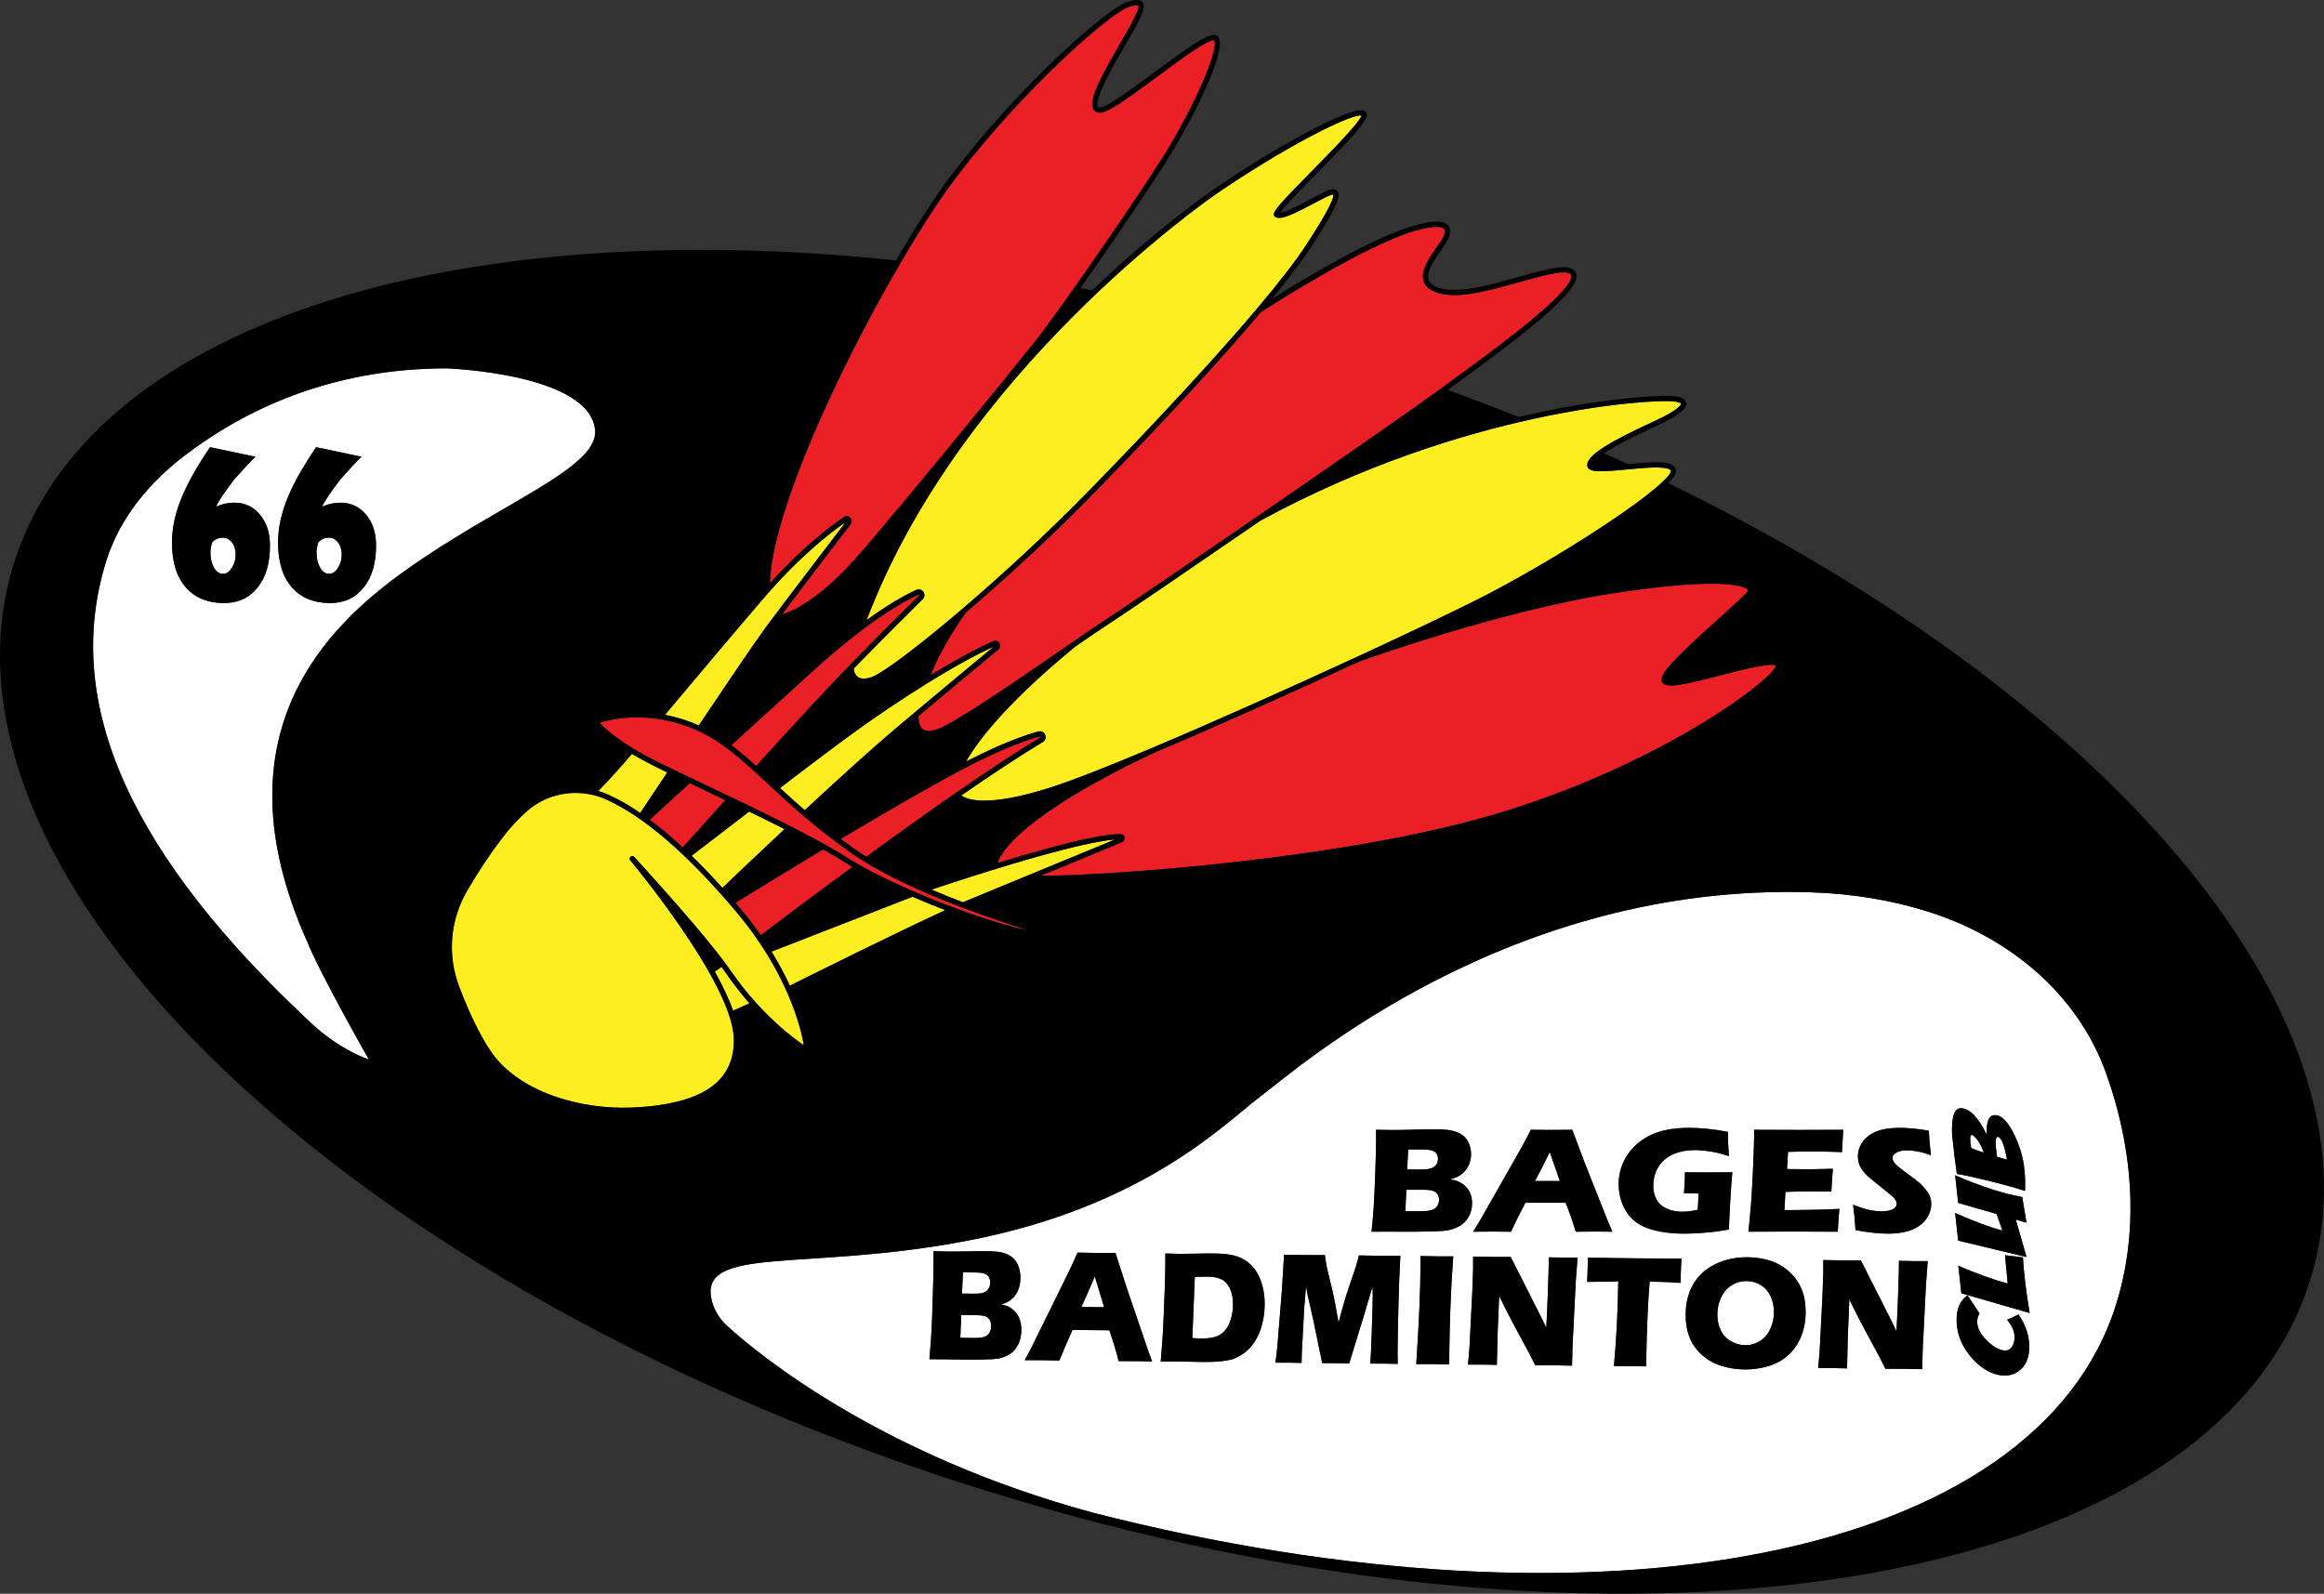 <?xml version="1.0" encoding="utf-8"?>
<!-- Generator: Adobe Illustrator 28.0.0, SVG Export Plug-In . SVG Version: 6.00 Build 0)  -->
<svg version="1.1" id="Layer_1" xmlns="http://www.w3.org/2000/svg" xmlns:xlink="http://www.w3.org/1999/xlink" x="0px" y="0px"
	 viewBox="0 0 4725.837 3241.416" style="enable-background:new 0 0 4725.837 3241.416;" xml:space="preserve">
<rect x="0" y="0" width="4725.837" height="3241.416" fill="#333333" stroke="none"/>
<style type="text/css">
	.st0{fill:#FFFFFF;}
	.st1{fill:#EB2027;}
	.st2{fill:#FCEE21;}
</style>
<g>
	<g>
		<path class="st0" d="M1992.202,2630.708c2.928-0.346,5.786-0.988,8.565-1.928     c2.781-0.94,5.19-2.525,7.226-4.763c2.037-2.232,3.477-4.74,4.321-7.525     c0.844-2.782,1.267-5.57,1.267-8.364c0-3.971-0.869-7.524-2.605-10.656     c-1.737-3.131-4.538-5.467-8.407-7.01c-3.867-1.543-9.77-2.353-17.706-2.433     l-26.782-0.266l-1.858,43.146l21.155,0.213     C1984.328,2631.189,1989.272,2631.053,1992.202,2630.708z"/>
		<path class="st0" d="M3151.355,2342.998c-7.149,14.86-13.215,27.038-18.193,36.538     l-11.698,22.438h50.508C3159.417,2366.296,3152.545,2346.637,3151.355,2342.998z"/>
		<path class="st0" d="M3581.015,2613.816c-8.63-5.455-18.353-8.237-29.164-8.344     c-11.409-0.115-21.724,2.818-30.95,8.79     c-9.225,5.978-16.317,14.333-21.277,25.078     c-4.961,10.741-7.44,22.29-7.44,34.636c0,11.383,2.256,21.82,6.771,31.316     c4.513,9.494,11.383,16.944,20.607,22.352c9.226,5.411,18.995,8.166,29.313,8.27     c11.012,0.109,21.103-2.771,30.28-8.639c9.174-5.869,16.168-14.174,20.979-24.918     c4.812-10.744,7.217-22.021,7.217-33.835c0-11.489-2.232-22.113-6.695-31.875     C3596.192,2626.885,3589.646,2619.274,3581.015,2613.816z"/>
		<path class="st0" d="M2008.966,2680.245c-2.183-1.848-4.862-3.193-8.036-4.027     c-3.174-0.837-8.134-1.292-14.881-1.36l-31.401-0.313l-1.836,46.374     l28.596,0.287c7.547,0.074,13.107-0.355,16.681-1.286     c4.365-1.135,7.693-2.661,9.976-4.571c2.284-1.91,4.096-4.521,5.439-7.838     c1.339-3.312,2.01-7.013,2.01-11.093c0-3.545-0.545-6.664-1.636-9.361     C2012.786,2684.367,2011.149,2682.093,2008.966,2680.245z"/>
		<path class="st0" d="M2919.137,2424.603c-2.386-1.721-5.313-2.962-8.781-3.722     c-3.471-0.76-8.89-1.138-16.264-1.138h-34.316l-2.006,43.74h31.251     c8.247,0,14.322-0.458,18.229-1.369c4.772-1.112,8.408-2.581,10.902-4.402     c2.495-1.824,4.478-4.302,5.943-7.442c1.463-3.137,2.198-6.632,2.198-10.481     c0-3.341-0.597-6.274-1.789-8.808     C2923.311,2428.452,2921.522,2426.324,2919.137,2424.603z"/>
		<path class="st0" d="M2209.683,2634.454l-10.703,23.688l46.216,0.464     c-11.486-37.954-17.777-58.866-18.865-62.739     C2219.791,2611.563,2214.24,2624.422,2209.683,2634.454z"/>
		<path class="st0" d="M2900.815,2378.054c3.202-0.355,6.324-0.988,9.362-1.898     c3.039-0.911,5.672-2.43,7.897-4.556c2.226-2.126,3.799-4.503,4.72-7.137     c0.923-2.631,1.385-5.266,1.385-7.897c0-3.746-0.951-7.087-2.846-10.026     c-1.898-2.933-4.96-5.109-9.188-6.528c-4.228-1.419-10.678-2.129-19.349-2.129     h-29.271l-2.03,40.704h23.119C2892.212,2378.586,2897.613,2378.409,2900.815,2378.054z"/>
		<path class="st0" d="M4081.318,2358.387c-5.638-30.808-12.081-46.212-19.327-46.212     c-2.549,0-3.826,3.908-3.826,11.72c0,6.699,0.94,16.3,2.818,28.797     C4066.219,2354.484,4072.995,2356.376,4081.318,2358.387z"/>
		<path class="st0" d="M4021.521,2339.97l12.684,4.352     c-5.768-15.847-12.548-27.121-20.333-33.821     c-1.611-1.558-3.022-2.342-4.228-2.342c-2.146,0-3.223,2.791-3.223,8.37     c0,4.468,0.674,10.605,2.013,18.417     C4012.864,2336.736,4017.228,2338.412,4021.521,2339.97z"/>
		<path class="st0" d="M3920.981,1854.188c-70.209-22.192-149.047-36.422-237.421-39.328     c-617.925-20.406-1047.869,360.643-1119.955,414.715     c-72.116,54.073-234.303,223.979-594.764,293.492     c-330.398,63.73-549.108,8.477-521.527,121.768     c4.935,20.255,16.318,38.329,31.789,52.316     c66.061,59.794,313.443,262.731,742.872,379.323     c1031.883,263.973,1920.017,92.977,2081.205-423.798     c44.808-143.718,37.935-307.115-20.618-470.301     C4225.129,2022.218,4087.254,1906.717,3920.981,1854.188z M3561.378,2439.486     c1.249-17.618,2.5-41.029,3.75-70.24     c1.249-29.211,1.875-48.574,1.875-58.091l-0.163-13.364     c25.578,0.204,56.521,0.302,92.834,0.302c33.492,0,63.026-0.098,88.606-0.302     l-0.325,4.994c-0.109,1.212-0.381,5.6-0.813,13.169l-0.976,16.498     c-0.219,3.533-0.325,7.116-0.325,10.747c-20.922-0.807-38.485-1.215-52.685-1.215     c-15.611,0-26.154,0.027-31.627,0.077c-5.476,0.053-14.013,0.281-25.612,0.683     l-1.974,34.932c12.795,0.302,27.703,0.455,44.728,0.455     c6.071,0,22.229-0.355,48.469-1.064c-1.083,12.962-2.113,28.401-3.087,46.321     c-18.745-0.201-33.154-0.304-43.229-0.304c-14.951,0-31.69,0.355-50.218,1.064     l-1.934,36.904h18.687c5.524,0,16.955-0.154,34.288-0.455l33.64-0.76     c4.982-0.101,13.324-0.506,25.023-1.215     c-1.301,14.984-2.386,30.477-3.252,46.472     c-26.451-0.201-55.45-0.305-86.995-0.305l-71.548,0.154l-23.09,0.151     C3558.143,2478.972,3560.127,2457.102,3561.378,2439.486z M3009.07,2483.223     l84.112-147.922l8.948-16.554c2.602-4.858,6.235-11.844,10.899-20.957     c19.076,0.204,33.005,0.302,41.786,0.302c15.283,0,29.427-0.098,42.436-0.302     l23.725,63.331l48.265,121.797l9.426,22.175     c-18.776-0.201-30.169-0.305-34.183-0.305c-9.117,0-22.519,0.104-40.208,0.305     c-4.761-16.705-11.634-36.346-20.616-58.925h-81.855     c-9.424,17.82-19.172,37.46-29.244,58.925     c-20.186-0.201-32.558-0.305-37.113-0.305c-8.25,0-21.543,0.104-39.883,0.305     L3009.07,2483.223z M2073.248,2727.436c-2.482,7.173-5.953,13.311-10.418,18.422     c-3.771,4.364-8.679,8.074-14.73,11.126c-6.052,3.057-12.252,5.142-18.6,6.256     c-5.158,0.81-14.558,1.36-28.196,1.653c-13.64,0.296-28.1,0.364-43.373,0.21     l-39.134-0.55l-28.867-0.13c2.079-23.603,3.467-42.167,4.163-55.691     c0.99-18.455,1.954-43.79,2.896-75.996     c0.94-32.206,1.412-54.913,1.412-68.12c0-4.725-0.052-11.383-0.149-19.978     c13.194,0.455,23.66,0.721,31.399,0.798c10.811,0.109,23.409-0.006,37.796-0.346     c14.384-0.34,26.735-0.458,37.052-0.355c12.401,0.124,21.23,0.588,26.487,1.392     c6.944,1.038,13.021,2.815,18.229,5.337c5.208,2.525,9.548,5.626,13.021,9.311     c3.869,4.337,6.893,9.52,9.077,15.558c2.479,6.895,3.719,14.262,3.719,22.101     c0,6.12-0.72,11.968-2.157,17.539c-1.44,5.567-3.474,10.514-6.101,14.836     c-2.63,4.323-5.581,7.918-8.852,10.783c-3.274,2.868-6.473,5.091-9.598,6.67     c-3.124,1.579-7.316,3.149-12.573,4.707c5.257,1.02,9.472,2.164,12.648,3.43     c3.174,1.268,6.57,3.285,10.193,6.061c3.619,2.776,6.867,6.327,9.745,10.65     c2.875,4.323,5.033,9.151,6.472,14.479c1.437,5.331,2.158,10.951,2.158,16.855     C2076.967,2712.602,2075.726,2720.272,2073.248,2727.436z M2311.55,2768.317     c-8.342-0.083-20.606-0.095-36.792-0.044c-4.358-17.763-10.645-38.657-18.865-62.686     l-74.903-0.748c-8.621,18.813-17.543,39.553-26.76,62.228     c-18.47-0.396-29.791-0.621-33.959-0.662     c-7.548-0.074-19.713-0.086-36.493-0.041l12.356-23.07l76.968-156.117     l8.187-17.474c2.382-5.133,5.706-12.509,9.976-22.133     c17.454,0.393,30.2,0.627,38.235,0.707c13.985,0.139,26.927,0.166,38.83,0.065     l21.71,67.384l44.164,129.626l8.626,23.603     C2325.647,2768.568,2315.224,2768.355,2311.55,2768.317z M2568.14,2686.238     c-2.382,11.2-5.706,21.288-9.968,30.261     c-4.266,8.979-9.251,16.69-14.954,23.129     c-5.706,6.442-12.227,11.933-19.567,16.474     c-5.456,3.382-10.963,6.014-16.517,7.888c-5.555,1.877-13.144,3.359-22.764,4.444     c-10.715,1.183-22.866,1.703-36.456,1.567l-60.112-1.082     c-5.653-0.056-14.83,0.012-27.527,0.207c2.195-24.463,3.693-44.042,4.492-58.748     c1.198-21.894,2.395-50.233,3.592-85.011c0.897-26.621,1.348-45.677,1.348-57.169     v-18.845c11.602,0.438,21.616,0.701,30.047,0.786     c8.134,0.08,18.792-0.056,31.981-0.405c13.189-0.355,25.586-0.473,37.191-0.355     c13.285,0.133,24.939,1.112,34.953,2.927c10.017,1.821,19.366,5.455,28.042,10.913     c8.676,5.455,15.939,12.562,21.792,21.317c5.85,8.754,10.312,18.975,13.386,30.657     c3.073,11.684,4.614,23.697,4.614,36.047     C2571.712,2663.375,2570.52,2675.042,2568.14,2686.238z M2843.892,2647.359     c-1.291,50.889-1.935,85.886-1.935,105.001c0,3.974,0.099,11.173,0.299,21.586     c-13.095-0.343-22.271-0.544-27.527-0.597c-7.64-0.077-17.012-0.059-28.122,0.042     c0.807-9.656,1.814-32.653,3.022-68.992c1.209-36.334,1.814-59.552,1.814-69.646     c0-4.402-0.099-10.523-0.297-18.366l-19.524,65.365l-28.017,91.211     c-12.895-0.343-21.775-0.541-26.635-0.588     c-6.151-0.062-15.574-0.047-28.271,0.038l-18.343-88.775l-10.737-47.3     c-0.401-1.83-0.847-4.089-1.344-6.78c-0.498-2.69-1.294-7.424-2.386-14.2     l-3.75,44.58l-4.948,91.445l-0.451,20.611     c-13.69-0.349-22.421-0.547-26.188-0.585c-5.159-0.05-14.087-0.03-26.784,0.056     l3.687-32.502l9.149-112.821l4.574-74.37c18.315,0.402,32.702,0.647,43.156,0.754     c8.661,0.086,21.902,0.115,39.722,0.074c1.286,9.248,2.374,16.267,3.264,21.054     c0.89,4.787,3.093,14.153,6.605,28.091c3.511,13.943,6.33,26,8.457,36.168     c2.126,10.168,5.317,27.57,9.572,52.202c4.371-16.814,8.346-31.269,11.925-43.37     c3.576-12.095,8.048-25.853,13.414-41.262     c5.366-15.41,8.769-25.495,10.21-30.258c1.443-4.763,3.405-12.075,5.89-21.929     c14.879,0.366,29.461,0.615,43.746,0.76c9.72,0.094,23.211,0.127,40.471,0.08     C2845.727,2590.303,2844.488,2621.379,2843.892,2647.359z M2950.894,2623.786     c-1.396,30.051-2.392,58.15-2.991,84.293c-0.597,26.142-0.894,48.45-0.894,66.917     l-30.489-0.627c-5.949-0.062-18.143-0.074-36.585-0.044     c5.718-86.17,8.576-152.504,8.576-199.003l-0.148-20.782     c17.372,0.393,28.987,0.612,34.845,0.671c2.678,0.027,13.353,0.03,32.017-0.003     C2953.431,2579.351,2951.987,2602.212,2950.894,2623.786z M2961.905,2496.587     c-6.612,2.939-13.389,4.964-20.325,6.076c-5.638,0.813-15.911,1.419-30.815,1.824     c-14.906,0.405-30.707,0.606-47.4,0.606l-42.766-0.151l-31.545,0.151     c2.271-22.272,3.787-39.79,4.547-52.548c1.082-17.411,2.138-41.307,3.167-71.683     c1.026-30.373,1.542-51.788,1.542-64.241c0-4.453-0.056-10.729-0.163-18.831     c14.419,0.302,25.857,0.455,34.313,0.455c11.814,0,25.583-0.228,41.305-0.683     c15.72-0.455,29.216-0.683,40.492-0.683c13.552,0,23.199,0.355,28.947,1.062     c7.587,0.911,14.229,2.531,19.92,4.861c5.691,2.33,10.434,5.216,14.23,8.657     c4.228,4.051,7.533,8.908,9.919,14.579c2.708,6.481,4.065,13.417,4.065,20.806     c0,5.771-0.788,11.291-2.358,16.554c-1.573,5.266-3.796,9.949-6.667,14.047     c-2.874,4.101-6.098,7.519-9.676,10.253c-3.577,2.732-7.073,4.858-10.489,6.377     c-3.415,1.52-7.995,3.036-13.739,4.556c5.745,0.911,10.351,1.951,13.821,3.113     c3.468,1.165,7.18,3.036,11.139,5.621c3.956,2.581,7.505,5.898,10.651,9.946     c3.143,4.051,5.501,8.58,7.074,13.591c1.57,5.014,2.358,10.304,2.358,15.871     c0,7.696-1.357,14.937-4.065,21.719c-2.711,6.782-6.505,12.604-11.383,17.465     C2973.882,2490.109,2968.516,2493.654,2961.905,2496.587z M3204.344,2605.701     l-6.697,133.301l-0.891,38.489c-12.907-0.34-24.969-0.571-36.184-0.683     c-9.331-0.092-22.235-0.112-38.711-0.065     c-5.152-10.576-8.967-18.242-11.443-23l-24.966-46.17     c-8.222-15.12-15.803-29.59-22.735-43.415     c-4.556-8.743-9.263-18.352-14.118-28.821l-3.201,76.348l-1.526,64.277     c-12.286-0.334-21.65-0.538-28.089-0.603     c-5.45-0.053-15.654-0.047-30.615,0.018l2.977-33.797l5.802-114.627     l1.636-46.212v-25.128c15.401,0.373,29.012,0.612,40.835,0.73     c8.444,0.086,20.316,0.101,35.618,0.036l63.517,125.676l8.756,18.458     c1.118-18.035,2.262-43.32,3.434-75.858c1.169-32.537,1.755-55.037,1.755-67.502     c12.187,0.34,21.95,0.541,29.282,0.615c3.369,0.033,13.08,0.027,29.135-0.032     L3204.344,2605.701z M3418.438,2575.62c-0.395,8.459-0.667,15.448-0.816,20.98     c-0.149,5.529-0.223,9.704-0.223,12.521     c-21.211-1.393-38.703-2.158-52.479-2.297l-10.404-0.104     c-1.498,18.955-2.646,36.469-3.445,52.536     c-1.1,23.035-1.948,45.402-2.547,67.1     c-0.6,21.698-0.899,39.249-0.899,52.645     c-16.258-0.375-26.766-0.591-31.523-0.639     c-4.263-0.041-15.663-0.047-34.199-0.021     c4.926-52.137,7.884-109.557,8.87-172.258l-63.329,1.135l0.744-17.87     c0.396-9.553,0.693-20.019,0.893-31.402c28.162,0.5,60.986,0.934,98.472,1.31     l36.74,0.207l35.701,0.358l19.336,0.027L3418.438,2575.62z M3381.115,2505.699     c-14.203-2.223-26.915-5.819-38.134-10.783     c-11.22-4.958-20.573-11.693-28.054-20.197     c-7.48-8.506-13.251-18.579-17.317-30.222s-6.098-23.691-6.098-36.144     c0-20.554,5.473-39.639,16.422-57.258c10.948-17.615,26.694-31.562,47.239-41.839     c20.541-10.274,47.075-15.416,79.596-15.416c23.741,0,50.027,2.685,78.866,8.051     c0,14.783,0.704,31.234,2.114,49.357c-7.805-2.43-14.122-4.278-18.944-5.543     c-4.825-1.265-10.463-2.43-16.912-3.495c-6.451-1.061-12.576-1.845-18.374-2.353     c-5.801-0.506-10.976-0.76-15.53-0.76c-11.927,0-23.2,1.597-33.822,4.784     c-10.626,3.19-19.757,8.104-27.4,14.733     c-7.643,6.632-13.363,14.555-17.156,23.768     c-3.795,9.213-5.691,18.934-5.691,29.158c0,10.431,2.167,19.721,6.504,27.869     c4.334,8.151,11.22,14.352,20.652,18.603c9.432,4.255,19.945,6.38,31.546,6.38     c9.647,0,20.217-1.316,31.709-3.95l1.854-32.954     c-7.063-0.304-11.245-0.455-12.548-0.455l-17.275,0.151l1.138-18.68     c0.106-2.025,0.269-4.938,0.488-8.734c0.216-3.796,0.325-8.982,0.325-15.567     c14.851,0.204,28.998,0.305,42.44,0.305c22.982,0,40.979-0.101,53.986-0.305     c-1.407,13.872-2.84,33.513-4.299,58.925     c-1.461,25.415-2.352,44.6-2.677,57.559     c-12.471,2.129-22.795,3.672-30.979,4.633     c-8.187,0.961-18.025,1.821-29.516,2.581     c-11.492,0.76-21.737,1.141-30.734,1.141     C3409.79,2509.043,3395.317,2507.926,3381.115,2505.699z M3662.777,2717.481     c-6.003,15.031-14.654,27.748-25.963,38.158     c-11.307,10.413-24.8,17.979-40.473,22.71     c-15.674,4.728-31.99,7.007-48.954,6.839     c-16.764-0.169-32.834-2.72-48.209-7.652     c-15.377-4.931-28.742-12.796-40.1-23.594     c-11.358-10.798-19.417-22.772-24.179-35.92     c-4.762-13.148-7.142-27.721-7.142-43.722c0-23.517,5.033-44.109,15.102-61.784     c10.067-17.669,24.998-31.402,44.786-41.191     c19.79-9.786,42.084-14.555,66.884-14.307     c15.87,0.157,31.146,2.62,45.827,7.383     c14.681,4.766,27.527,12.276,38.539,22.532     c11.01,10.259,19.243,22.018,24.699,35.284     c5.455,13.26,8.184,28.484,8.184,45.662     C3671.78,2685.919,3668.779,2702.455,3662.777,2717.481z M3916.434,2612.823     l-6.697,133.301l-0.891,38.489c-12.907-0.34-24.969-0.571-36.184-0.683     c-9.333-0.095-22.235-0.112-38.712-0.065     c-5.15-10.579-8.966-18.245-11.442-23l-24.966-46.17     c-8.222-15.12-15.803-29.593-22.736-43.415     c-4.555-8.746-9.261-18.355-14.116-28.821l-3.2,76.345l-1.526,64.279     c-12.286-0.337-21.65-0.538-28.089-0.603     c-5.45-0.053-15.654-0.047-30.615,0.015l2.977-33.794l5.802-114.627     l1.636-46.212v-25.128c15.401,0.373,29.012,0.612,40.835,0.73     c8.444,0.083,20.316,0.101,35.618,0.032l63.517,125.679l8.756,18.458     c1.118-18.035,2.262-43.323,3.434-75.86c1.169-32.537,1.755-55.037,1.755-67.502     c12.187,0.343,21.95,0.544,29.282,0.615c3.367,0.035,13.08,0.03,29.134-0.03     L3916.434,2612.823z M3920.158,2474.339c-4.663,8.255-11.277,15.037-19.839,20.35     c-8.564,5.316-17.967,9.038-28.212,11.164s-21.058,3.19-32.441,3.19     c-17.561,0-39.732-2.38-66.506-7.14c-1.41-21.566-3.036-38.826-4.878-51.788     c12.162,5.064,22.996,8.583,32.499,10.555c9.502,1.975,17.839,2.963,25.008,2.963     c9.446,0,16.967-1.292,22.562-3.873c5.593-2.581,8.389-6.401,8.389-11.466     c0-1.721-0.272-3.365-0.816-4.935c-0.543-1.57-1.574-3.344-3.094-5.316     c-1.521-1.975-3.694-4.125-6.516-6.454l-30.638-24.906     c-7.17-5.671-12.165-9.771-14.99-12.302     c-5.756-5.165-10.239-9.973-13.444-14.428c-3.207-4.453-5.541-8.985-7.007-13.592     c-1.465-4.606-2.197-9.494-2.197-14.656c0-6.176,1.163-12.225,3.496-18.147     c2.33-5.925,5.826-11.469,10.487-16.631c4.66-5.165,10.839-9.618,18.538-13.364     c7.696-3.746,15.936-6.303,24.717-7.669c8.78-1.369,17.83-2.052,27.155-2.052     c18.319,0,38.266,1.975,59.84,5.922c0.325,6.986,0.704,13.393,1.138,19.212     c0.432,5.824,1.463,16.025,3.09,30.604c-9.976-3.746-19.082-6.354-27.319-7.823     c-8.239-1.466-15.34-2.2-21.301-2.2c-8.456,0-15.476,1.467-21.058,4.403     c-5.585,2.939-8.375,6.584-8.375,10.936c0,2.025,0.432,4,1.301,5.922     c0.866,1.925,2.492,4.175,4.878,6.759c2.383,2.581,5.529,5.417,9.432,8.503     c3.903,3.09,10.026,7.669,18.375,13.745l11.707,8.657     c3.468,2.635,7.208,5.822,11.22,9.568c4.009,3.746,7.48,7.442,10.407,11.087     c2.927,3.642,5.176,6.983,6.749,10.023c1.57,3.037,2.736,6.1,3.496,9.186     c0.757,3.09,1.138,6.407,1.138,9.949     C3927.15,2457.406,3924.818,2466.09,3920.158,2474.339z M3969.375,2296.44     c0-28.797,6.176-42.971,18.523-42.528c17.45,0.449,34.832,18.42,52.146,53.911     c-0.937-22.544,2.818-35.491,11.273-38.841c1.883-0.671,3.826-1.005,5.839-1.005     c9.801,0,19.732,7.817,29.797,23.44c7.788,12.054,14.632,26.902,20.536,44.535     c7.117,20.986,10.67,45.204,10.67,72.661c0,4.468-0.068,8.926-0.201,13.394     c-31.272-9.822-67.378-19.307-108.315-28.46     c-12.888-2.901-23.02-4.908-30.403-6.029     c-2.685-17.411-5.904-43.867-9.665-79.358     C3969.446,2304.139,3969.375,2300.236,3969.375,2296.44z M4060.073,2468.991     l-78.116-22.435l-6.241-56.258c52.347,22.772,97.849,37.505,136.503,44.201     l8.657,52.237l-21.743-6.363c1.478,5.138,21.743,76.169,21.743,76.169     l-138.919-33.31l-6.241-56.252c39.462,17.412,71.541,29.356,96.237,35.828     L4060.073,2468.991z M4104.771,2788.661c-8.32,6.026-17.716,9.041-28.185,9.041     c-7.516,0-15.501-1.561-23.96-4.689c-17.314-6.472-33.218-18.751-47.714-36.833     c-17.447-22.101-26.175-46.093-26.175-71.993c0-22.544,7.383-39.175,22.148-49.89     l24.563,37.165c-3.223,4.47-4.834,10.162-4.834,17.077     c0,11.614,5.975,23.665,17.92,36.165c9.798,10.046,18.925,16.634,27.381,19.756     c4.16,1.564,7.853,2.345,11.073,2.345c8.858,0,14.898-5.36,18.121-16.075     c1.076-3.566,1.611-7.25,1.611-11.049c0-11.386-5.1-23.212-15.303-35.494     l23.354-10.715c14.497,21.429,21.746,43.311,21.746,65.631     C4126.517,2761.874,4119.268,2778.396,4104.771,2788.661z M3988.402,2630.282     l-6.241-55.921c36.106,15.629,69.595,27.683,100.465,36.165l-5.437-57.595     l36.443,4.352c1.608,30.361,6.173,68.091,13.688,113.179L3988.402,2630.282z"/>
		<path class="st0" d="M2483.847,2601.878c-7.093-3.507-16.739-5.322-28.941-5.443     c-7.142-0.071-15.574,0.166-25.294,0.716l-5.011,124.139     c5.452,0.591,11.154,0.914,17.104,0.973c10.11,0.103,19.131-0.775,27.063-2.628     c7.929-1.851,14.892-5.916,20.891-12.193c5.999-6.274,10.435-14.363,13.309-24.268     s4.314-20.066,4.314-30.482c0-12.779-2.135-23.564-6.398-32.357     C2496.618,2611.537,2490.939,2605.387,2483.847,2601.878z"/>
		<path class="st0" d="M823.152,1161.089c190.524-136.452,393.582-208.538,387.043-285.771     c-9.809-115.955-301.938-126.158-301.938-126.158     c-236.452,0-412.293,85.226-533.759,178.112     c-71.238,54.526-130.579,125.946-157.736,211.445     c-94.036,296.307,55.828,606.905,416.834,942.903     c27.339,25.462,58.19,46.988,91.917,63.064     c8.931,4.269,17.227,7.75,24.644,10.203     c-1.514-2.664-98.698-173.207-125.855-240.6     c-0.03-0.061-0.03-0.091-0.061-0.151     C434.959,1489.519,670.048,1270.747,823.152,1161.089z M523.249,1195.63     c-17.16,20.998-40.301,31.299-69.422,30.908     c-32.112-0.389-57.268-10.852-75.467-31.396     c-19.112-21.45-28.667-51.999-28.667-91.653c0-29.641,6.89-60.906,20.671-93.798     c12.091-28.861,31.006-62.272,56.748-100.235l92.239,19.502     c-8.97,8.451-23.206,23.663-42.707,45.631     c-20.281,26.652-32.76,45.242-37.441,55.773     c12.608-5.329,25.088-7.996,37.441-7.996c20.798,0,37.96,7.931,51.482,23.792     c13.909,16.252,20.866,37.377,20.866,63.376     C548.991,1145.937,540.411,1174.636,523.249,1195.63z M669.561,1226.538     c-32.112-0.389-57.268-10.852-75.467-31.396     c-19.112-21.45-28.667-51.999-28.667-91.653c0-29.641,6.89-60.906,20.671-93.798     c12.091-28.861,31.006-62.272,56.747-100.235l92.239,19.502     c-8.97,8.451-23.206,23.663-42.707,45.631     c-20.281,26.652-32.761,45.242-37.441,55.773     c12.608-5.329,25.088-7.996,37.441-7.996c20.798,0,37.96,7.931,51.482,23.792     c13.909,16.252,20.866,37.377,20.866,63.376c0,36.403-8.58,65.103-25.742,86.096     C721.823,1216.627,698.682,1226.928,669.561,1226.538z"/>
		<path class="st0" d="M668.782,1093.544c-8.191,0-15.212,2.924-21.061,8.775     c-2.73,6.63-4.095,13.717-4.095,21.255c0,11.442,2.145,21.256,6.435,29.446     c4.808,9.361,11.311,14.041,19.5,14.041c6.63,0,12.511-4.028,17.648-12.091     c5.134-8.058,7.703-16.965,7.703-26.716c0-10.4-2.535-18.785-7.606-25.156     C682.237,1096.73,676.061,1093.544,668.782,1093.544z"/>
		<path class="st0" d="M453.047,1093.544c-8.191,0-15.212,2.924-21.062,8.775     c-2.73,6.63-4.095,13.717-4.095,21.255c0,11.442,2.145,21.256,6.435,29.446     c4.808,9.361,11.311,14.041,19.5,14.041c6.63,0,12.511-4.028,17.648-12.091     c5.134-8.058,7.703-16.965,7.703-26.716c0-10.4-2.535-18.785-7.606-25.156     C466.503,1096.73,460.327,1093.544,453.047,1093.544z"/>
	</g>
	<g>
		<path class="st1" d="M2763.272,1345.649c-0.03,0-0.061,0-0.091,0.03     c-132.304,61.156-289.253,131.729-418.923,186.407     c-265.214,126.067-308.659,200.818-315.714,222.979     c167.999-51.499,228.55-59.4,250.258-58.643     c4.057,0.121,7.418,3.027,8.144,7.023c0.727,3.997-1.393,7.902-5.147,9.446     c-37.148,15.41-102.664,42.446-165.456,68.332     c126.643,0.121,623.647-32.546,940.3-130.276     c335.756-103.664,553.165-273.964,554.497-297.186     c-10.899-6.569-69.513,8.629-112.534,19.8     c-75.114,19.498-108.992,26.825-117.923,15.138     c-10.687-13.987,20.557-46.261,113.927-130.155     c27.157-24.372,57.917-52.013,60.279-57.766c0-0.03,0.121-0.454-0.787-1.453     c-2.876-3.179-35.15-30.034-279.111,8.205     C3048.166,1243.075,2766.088,1344.62,2763.272,1345.649z"/>
		<path class="st1" d="M2216.374,1011.195c-79.746,81.32-171.996,166.031-252.075,234.545     c-1.635,2.18-45.656,61.641-71.693,127.127     c59.219-36.149,100.303-56.949,126.855-68.786     c4.753-2.119,10.021-0.514,12.776,3.936c2.725,4.42,1.847,9.839-2.18,13.17     c-32.728,27.067-92.976,77.021-162.156,135.12     c-0.242,5.268-0.121,19.618,8.356,26.4c6.237,5.026,16.288,5.147,29.912,0.363     c36.179-12.655,163.155-100.151,255.889-164.064     c36.906-25.401,68.756-47.381,87.315-59.37     c33.697-21.799,167.485-113.049,307.54-209.356     c0.303-0.272,0.605-0.514,0.999-0.727c0.061-0.03,0.121-0.061,0.182-0.091     c156.585-107.69,320.619-221.436,361.067-251.348     c9.628-7.115,21.163-15.531,33.969-24.856     c45.898-33.394,108.72-79.11,158.947-120.708     c75.628-62.64,84.529-84.56,83.106-92.068     c-0.363-1.817-1.241-3.088-2.846-4.087     c-12.746-7.872-57.856,4.814-101.453,17.075     c-52.468,14.745-111.899,31.457-151.318,25.583     c-23.887-3.542-38.177-11.535-43.718-24.432     c-9.385-21.95,10.324-49.985,26.158-72.51     c3.633-5.147,7.024-9.991,9.537-14.048c6.267-10.173,8.205-18.196,5.298-22.041     c-2.059-2.664-12.322-10.324-59.401,3.3     c-103.997,30.094-298.911,156.161-313.686,165.789     C2444.077,777.013,2277.379,948.978,2216.374,1011.195z"/>
		<path class="st1" d="M1715.949,1051.492c4.208-2.907,9.628-2.331,13.14,1.362     c3.512,3.694,3.815,9.113,0.696,13.17     c-31.154,40.751-97.911,128.217-139.571,183.5     c23.736-6.782,80.806-32.667,165.214-131.335     c115.29-134.817,299.94-361.642,350.016-424.676     c50.954-64.094,213.292-299.971,262.277-378.839     c54.859-88.314,111.959-211.385,101.272-232.91     c-1.665-0.393-9.476-0.121-40.024,19.861     c-21.647,14.199-48.774,34.302-75.023,53.77     c-63.094,46.776-102.634,75.084-118.62,73.842     c-7.206-0.575-10.718-4.48-12.383-7.66     c-9.81-18.71,17.56-68.877,54.405-132.516     c3.996-6.903,7.811-13.503,11.293-19.649     c9.083-15.925,30.306-53.225,26.128-58.25c0-0.03-2.725-2.573-19.8,3.24     c-40.115,13.654-215.593,169.059-350.228,345.778     c-126.976,166.667-373.268,630.883-379.172,826.07     C1630.572,1114.374,1686.824,1071.473,1715.949,1051.492z"/>
		<path class="st1" d="M1761.635,1742.411c57.736-42.114,120.891-87.436,181.563-129.458     c0.272-0.242,0.575-0.454,0.908-0.636     c62.64-43.385,122.555-83.228,171.027-112.353     c0.272-0.151,0.817-0.484,0.454-1.362c-0.394-0.939-1.06-0.757-1.362-0.666     c-33.333,9.022-93.521,31.063-190.857,84.893     c-67.484,37.299-144.021,81.956-213.776,123.494     c8.962,6.661,18.286,13.412,28.005,20.285     C1745.195,1731.936,1753.248,1737.204,1761.635,1742.411z"/>
		<path class="st1" d="M1336.989,1549.404c26.219,13.019,59.915,29.034,95.58,45.988     c99.637,47.381,223.676,106.328,291.978,149.985     c75.568,48.259,251.742,122.586,367.425,147.17     c-91.372-28.611-261.157-87.466-360.461-157.282     c-75.629-53.164-126.824-100.757-171.966-142.749     c-54.254-50.439-97.094-90.252-156.828-113.231     c-88.435-34-161.339-16.349-183.561-9.355     C1230.116,1481.95,1262.663,1512.558,1336.989,1549.404z"/>
		<path class="st1" d="M1726.697,1354.157c0.03-0.061,0.061-0.091,0.091-0.121     c57.645-59.431,115.077-116.349,142.023-142.87     c0.212-0.212,0.666-0.666,0.151-1.423c-0.515-0.757-1.06-0.515-1.362-0.364     c-32.516,14.956-103.3,54.708-211.869,153.043     c-57.221,51.802-116.076,105.359-168.362,153.043     c16.773,12.716,33.212,26.915,50.257,42.416     c45.625-50.288,92.764-101.938,127.854-139.51     C1684.947,1397.511,1705.837,1375.683,1726.697,1354.157z"/>
		<path class="st1" d="M1547.102,1902.054c18.377-13.987,92.825-70.421,186.165-138.904     c-5.117-3.028-9.93-5.995-14.441-8.841     c-13.079-8.386-28.277-17.318-44.959-26.643     c-87.557,52.498-158.796,96.519-178.202,108.569     c3.058,3.572,6.146,7.206,9.234,10.869     C1520.641,1865.754,1534.628,1884.161,1547.102,1902.054z"/>
		<path class="st1" d="M1402.597,1592.849c-40.6,37.118-70.24,64.245-81.229,74.357     c21.647,16.107,44.021,34.847,67.03,56.192     c10.718-11.959,44.414-49.5,86.467-96.125     c-15.986-7.66-31.699-15.107-46.867-22.313     C1419.399,1600.842,1410.892,1596.815,1402.597,1592.849z"/>
	</g>
	<g>
		<path class="st2" d="M2255.127,1268.537c-15.198,9.839-39.51,26.461-68.211,46.231     c-151.923,124.402-205.632,203.845-222.405,234.091     c71.662-36.724,118.711-53.497,146.927-61.156     c5.813-1.574,11.535,1.211,13.896,6.751c2.331,5.51,0.394,11.505-4.753,14.593     c-47.078,28.308-105.026,66.758-165.789,108.75     c10.899,8.144,51.408,25.129,179.807-15.622     c45.716-14.502,119.649-43.718,206.207-80.2     c0.182-0.061,0.363-0.151,0.545-0.242c0.151-0.091,0.303-0.121,0.484-0.182     c127.975-53.951,283.44-123.646,416.592-185.196     c0.363-0.272,0.787-0.514,1.241-0.666c0.091-0.03,0.424-0.151,0.969-0.333     c99.243-45.898,185.922-87.164,239.117-113.776     c77.626-38.813,177.142-96.761,259.704-151.257     c101.151-66.758,137.663-102.089,138.178-112.02     c0.03-1.03-0.242-1.726-0.999-2.483c-9.143-8.719-55.223-4.238-88.889-0.999     c-51.408,4.965-78.353,6.903-80.019-7.66     c-2.543-21.919,52.559-51.983,136.058-90.403     c54.89-25.22,54.859-35.544,54.829-35.665c0-0.03-1.695-3.27-16.258-4.874     c-42.87-4.662-422.254,16.167-838.755,242.326     C2423.187,1155.095,2288.915,1246.678,2255.127,1268.537z"/>
		<path class="st2" d="M1762.271,1261.181c44.142-32.062,77.505-50.681,100.909-61.429     c5.268-2.422,11.202-0.787,14.502,3.966c3.27,4.783,2.695,10.93-1.423,14.987     c-26.703,26.279-83.318,82.349-140.328,141.144     c0.394,3.815,1.968,12.231,8.326,16.864c6.025,4.39,15.198,4.632,27.309,0.757     c21.405-6.842,93.854-61.005,184.469-138.329c0.424-0.545,0.939-0.969,1.484-1.302     c77.506-66.213,168.09-149.228,251.287-234.06     c60.884-62.095,227.279-233.758,346.595-375.175     c0.302-0.515,0.696-0.969,1.18-1.393     c41.841-49.652,77.839-95.55,101.272-131.547     c50.954-78.262,54.738-96.034,53.588-100.061     c-1.09-0.12-4.935,0.091-15.895,5.571     c-6.297,3.149-13.624,7.024-21.375,11.141     c-43.234,22.888-70.24,36.24-80.987,28.822     c-1.574-1.09-2.513-2.755-2.725-4.693c-0.727-8.023,15.592-25.885,76.355-87.617     c39.479-40.145,98.608-100.212,101.787-114.078     c-6.358-1.272-34.605,6.025-103.997,42.809     c-59.734,31.698-129.247,74.115-190.706,116.379     C2452.524,408.65,1953.158,756.516,1762.271,1261.181z"/>
		<path class="st2" d="M1966.964,1831.36l7.206-2.997     c61.036-25.129,218.499-90.009,293.37-121.042     c-33.182,2.483-125.099,19.407-373.419,101.999     c21.405,9.113,42.931,17.741,63.972,25.765     C1961.272,1833.722,1964.239,1832.481,1966.964,1831.36z"/>
		<path class="st2" d="M1819.552,1483.161c13.533-11.414,26.854-22.646,39.903-33.606     c0.03-0.03,0.061-0.061,0.091-0.091     c68.12-57.191,127.733-106.661,161.248-134.363     c-28.277,12.807-72.116,35.392-135.514,74.69     c-0.03,0.03-0.061,0.061-0.091,0.061     c-23.585,14.623-49.833,31.517-79.019,51.135     c-69.089,46.382-143.93,103.603-209.961,154.042l-10.082,7.69     c15.622,14.411,32.213,29.428,50.379,45.05     C1700.569,1588.217,1769.779,1525.153,1819.552,1483.161z"/>
		<path class="st2" d="M1922.307,1851.07c-22.646-8.689-45.111-17.862-66.697-27.248     l-286.68,111.596c15.108,24.553,27.339,47.866,37.209,69.301     C1637.838,1988.884,1821.308,1897.422,1922.307,1851.07z"/>
		<path class="st2" d="M1420.913,1475.441c56.918-84.741,116.41-172.601,135.968-199.062     c31.971-43.233,123.221-162.791,162.822-214.624     c-32.213,22.344-94.46,70.724-164.79,152.559     c-66.939,77.959-130.276,153.376-181.139,213.958     c-7.417,8.81-14.562,17.348-21.465,25.552c17.136,3.331,35.271,8.296,54.193,15.562     C1411.437,1471.293,1416.19,1473.321,1420.913,1475.441z"/>
		<path class="st2" d="M1492.121,2110.471c-4.42-113.806-208.387-358.221-210.446-360.673     c-1.877-2.21-1.605-5.48,0.545-7.387c2.18-1.907,5.45-1.726,7.387,0.393     c0.999,1.06,66.939,72.722,125.159,141.508c0.151,0.182,0.303,0.333,0.424,0.515     c0.03,0,0.03,0.03,0.03,0.061c28.762,33.969,55.556,67.181,71.693,90.797     c15.562,22.827,32.395,43.809,49.41,62.701c0.273,0.242,0.545,0.515,0.757,0.848     c34.877,38.601,70.451,68.392,97.608,86.618     c-6.025-34.968-32.637-147.079-137.905-271.905     c-98.123-116.38-186.77-193.007-263.458-227.733     c-20.103-9.113-41.538-13.533-62.792-13.533c-35.12,0-69.755,12.141-97.033,35.483     c-18.256,15.622-36.301,35.12-53.618,57.948     c-24.826,32.758-48.441,68.392-70.209,105.965     c-34.393,59.4-40.297,130.124-16.137,194.097     c19.619,51.892,40.266,94.793,61.399,127.551     c57.13,88.496,187.073,123.434,290.555,118.862     C1427.998,2246.257,1495.573,2199.784,1492.121,2110.471z"/>
		<path class="st2" d="M1468.991,1805.808c14.139-13.533,64.79-61.974,126.34-119.619     c-23.312-11.807-47.593-23.766-71.904-35.544     c-57.796,44.233-102.755,78.838-117.045,89.828     C1426.756,1760.303,1447.647,1782.072,1468.991,1805.808z"/>
		<path class="st2" d="M1467.416,1966.632l-13.927,9.204     c15.35,27.581,28.399,54.768,37.239,79.746l33.273-15.077     c-15.804-17.923-31.365-37.632-45.837-58.825     C1474.985,1977.016,1471.352,1971.96,1467.416,1966.632z"/>
		<path class="st2" d="M1301.93,1653.34c7.418-11.141,28.187-42.295,54.98-82.38     c-8.75-4.239-17.015-8.266-24.614-12.05     c-18.074-8.961-33.697-17.529-47.2-25.583     c-36.452,42.325-58.402,65.214-68.544,75.386     c7.145,2.119,14.23,4.723,21.132,7.841     C1258.303,1625.88,1279.738,1638.202,1301.93,1653.34z"/>
	</g>
	<g>
		<path d="M3392.724,982.859c9.428-9.776,15.172-18.081,15.479-24.011     c0.212-4.117-1.272-7.811-4.269-10.687c-11.447-10.945-44.416-8.945-93.348-4.243     c-16.079-7.426-32.254-14.788-48.535-22.078     c6.025-4.092,13.561-8.78,22.992-14.127     c28.671-16.228,64.124-32.546,83.197-41.327     c63.7-29.307,61.611-42.144,60.854-46.988     c-1.635-9.96-15.38-12.594-25.583-13.715     c-23.217-2.538-144.047,2.297-315.671,42.358     c-47.253-18.914-95.231-37.244-143.896-54.953     c4.896-3.573,10.051-7.328,15.454-11.262     c128.308-93.4,253.013-187.587,246.171-223.313     c-0.878-4.753-3.542-8.568-7.629-11.111     c-16.743-10.354-57.857,1.211-109.931,15.865     c-51.438,14.472-109.719,30.851-146.897,25.31     c-19.649-2.906-31.608-9.022-35.513-18.135c-7.084-16.5,11.505-42.93,25.068-62.246     c3.724-5.268,7.236-10.263,9.9-14.562c9.083-14.714,10.657-26.158,4.693-33.999     c-8.78-11.566-31.941-11.717-70.754-0.485     c-85.71,24.796-227.339,110.627-288.314,149.017     c32.91-40.025,61.036-76.749,80.533-106.721     c59.824-91.856,59.007-105.904,52.619-113.079     c-5.934-6.63-17.227-2.331-28.52,3.331     c-6.418,3.208-13.806,7.114-21.617,11.262     c-18.135,9.598-53.618,28.399-66.334,29.822     c8.538-12.564,43.113-47.714,71.481-76.537     c82.016-83.349,108.599-113.139,104.511-125.401     c-0.908-2.785-3.119-4.904-6.207-5.934     c-27.611-9.234-183.652,76.991-304.754,160.309     c-22.764,15.663-122.626,86.427-246.874,205.228     c-7.975-1.583-15.938-3.133-23.896-4.67     c66.399-94.266,147.406-213.695,179.579-265.499     c43.567-70.179,118.045-213.746,101.393-243.931     c-1.393-2.543-3.724-4.238-6.721-4.905     c-16.198-3.512-57.554,26.371-123.737,75.417     c-43.778,32.455-98.244,72.874-111.474,71.814     c-2.907-0.243-3.542-1.423-3.845-1.998     c-7.872-15.048,30.972-82.199,54.193-122.314     c3.996-6.903,7.841-13.533,11.323-19.709     c25.038-43.96,32.607-61.187,25.098-70.239     c-6.085-7.387-19.285-4.147-31.396-0.03     c-42.234,14.381-217.136,168.12-355.224,349.38     c-32.356,42.466-72.416,104.201-114.291,175.908     C912.704,434.224,179.362,661.348,28.014,1146.621     c-199.149,638.542,684.781,1482.215,1974.312,1884.397s2496.347,210.573,2695.497-427.969     C4860.161,2082.539,4302.794,1425.735,3392.724,982.859z M3554.101,1199.327     c0.908,0.999,0.787,1.423,0.787,1.453c-2.361,5.752-33.121,33.394-60.279,57.766     c-93.37,83.894-124.614,116.168-113.927,130.155     c8.931,11.687,42.81,4.36,117.923-15.138     c43.022-11.172,101.635-26.37,112.534-19.8     c-1.332,23.222-218.741,193.522-554.497,297.186     c-316.653,97.729-813.656,130.397-940.3,130.276     c62.792-25.885,128.308-52.922,165.456-68.332     c3.754-1.544,5.874-5.45,5.147-9.446c-0.727-3.996-4.087-6.902-8.144-7.023     c-21.708-0.757-82.259,7.145-250.258,58.643     c7.054-22.162,50.5-96.912,315.714-222.979     c129.67-54.678,286.619-125.25,418.923-186.407     c0.031-0.03,0.061-0.03,0.091-0.03     c2.816-1.029,284.893-102.574,511.718-138.117     C3518.951,1169.294,3551.225,1196.148,3554.101,1199.327z M1596.209,1595.029     c66.031-50.439,140.872-107.66,209.961-154.042     c29.186-19.619,55.435-36.513,79.019-51.135c0.03,0,0.061-0.03,0.091-0.061     c63.397-39.298,107.236-61.884,135.514-74.69     c-33.515,27.702-93.128,77.173-161.248,134.363     c-0.03,0.03-0.061,0.061-0.091,0.091     c-13.049,10.959-26.37,22.192-39.903,33.606     c-49.773,41.992-118.983,105.056-183.046,164.608     c-18.165-15.622-34.756-30.639-50.379-45.05L1596.209,1595.029z M1537.626,1557.881     c-17.045-15.501-33.485-29.701-50.257-42.416     c52.286-47.684,111.142-101.242,168.362-153.043     c108.568-98.335,179.353-138.087,211.869-153.043     c0.303-0.152,0.848-0.393,1.362,0.364c0.515,0.757,0.061,1.211-0.151,1.423     c-26.945,26.521-84.378,83.439-142.023,142.87     c-0.03,0.03-0.061,0.061-0.091,0.121c-20.86,21.526-41.75,43.354-61.217,64.214     C1630.39,1455.943,1583.251,1507.593,1537.626,1557.881z M1923.367,1582.828     c97.336-53.83,157.524-75.871,190.857-84.893     c0.302-0.091,0.969-0.273,1.362,0.666c0.363,0.878-0.182,1.211-0.454,1.362     c-48.471,29.125-108.387,68.968-171.027,112.353     c-0.333,0.182-0.636,0.393-0.908,0.636     c-60.672,42.023-123.827,87.345-181.563,129.458     c-8.386-5.207-16.44-10.475-24.039-15.804     c-9.718-6.873-19.043-13.624-28.005-20.285     C1779.346,1664.784,1855.883,1620.128,1923.367,1582.828z M2267.54,1707.321     c-74.871,31.032-232.335,95.913-293.37,121.042l-7.206,2.997     c-2.725,1.12-5.692,2.362-8.871,3.724c-21.042-8.023-42.568-16.652-63.972-25.765     C2142.441,1726.728,2234.358,1709.804,2267.54,1707.321z M3402.36,816.22     c14.563,1.604,16.258,4.844,16.258,4.874     c0.03,0.121,0.061,10.445-54.829,35.665     c-83.5,38.419-138.602,68.483-136.058,90.403     c1.665,14.562,28.61,12.625,80.019,7.66c33.667-3.239,79.746-7.72,88.889,0.999     c0.757,0.757,1.029,1.453,0.999,2.483     c-0.515,9.93-37.027,45.262-138.178,112.02     c-82.562,54.496-182.078,112.443-259.704,151.257     c-53.194,26.612-139.873,67.878-239.117,113.776     c-0.545,0.181-0.878,0.302-0.969,0.333c-0.454,0.151-0.878,0.394-1.241,0.666     c-133.152,61.551-288.617,131.245-416.592,185.196     c-0.182,0.06-0.333,0.091-0.484,0.182c-0.182,0.091-0.363,0.182-0.545,0.242     c-86.558,36.482-160.491,65.698-206.207,80.2     c-128.399,40.751-168.907,23.767-179.807,15.622     c60.763-41.992,118.711-80.442,165.789-108.75c5.147-3.088,7.085-9.083,4.753-14.593     c-2.362-5.54-8.084-8.326-13.896-6.751     c-28.217,7.659-75.265,24.432-146.927,61.156     c16.773-30.245,70.482-109.688,222.405-234.091     c28.701-19.77,53.012-36.391,68.211-46.231     c33.788-21.859,168.06-113.443,308.478-209.991     C2980.106,832.387,3359.49,811.558,3402.36,816.22z M2877.442,469.322     c47.079-13.624,57.342-5.964,59.401-3.3c2.906,3.845,0.969,11.868-5.298,22.041     c-2.513,4.057-5.904,8.901-9.537,14.048     c-15.834,22.525-35.543,50.561-26.158,72.51     c5.541,12.897,19.831,20.89,43.718,24.432     c39.419,5.874,98.85-10.838,151.318-25.583     c43.597-12.261,88.707-24.947,101.453-17.075c1.605,0.999,2.483,2.271,2.846,4.087     c1.423,7.508-7.478,29.428-83.106,92.068     c-50.227,41.599-113.049,87.315-158.947,120.708     c-12.807,9.325-24.342,17.742-33.969,24.856     c-40.448,29.912-204.481,143.658-361.067,251.348     c-0.061,0.03-0.121,0.06-0.182,0.091c-0.394,0.212-0.696,0.455-0.999,0.727     c-140.055,96.307-273.843,187.557-307.54,209.356     c-18.559,11.989-50.409,33.969-87.315,59.37     c-92.734,63.912-219.71,151.408-255.889,164.064     c-13.624,4.783-23.676,4.662-29.912-0.363     c-8.477-6.782-8.598-21.132-8.356-26.4     c69.18-58.099,129.428-108.053,162.156-135.12     c4.027-3.33,4.905-8.75,2.18-13.17c-2.755-4.45-8.023-6.055-12.776-3.936     c-26.552,11.837-67.636,32.637-126.855,68.786     c26.037-65.486,70.058-124.948,71.693-127.127     c80.079-68.514,172.329-153.225,252.075-234.545     c61.005-62.217,227.703-234.182,347.382-376.083     C2578.531,625.484,2773.445,499.416,2877.442,469.322z M2473.898,393.936     c61.459-42.264,130.972-84.681,190.706-116.379     c69.392-36.785,97.639-44.082,103.997-42.809     c-3.179,13.866-62.307,73.933-101.787,114.078     c-60.763,61.732-77.082,79.595-76.355,87.617     c0.212,1.938,1.151,3.603,2.725,4.693c10.748,7.417,37.754-5.934,80.987-28.822     c7.75-4.117,15.077-7.993,21.375-11.141     c10.96-5.48,14.805-5.691,15.895-5.571     c1.15,4.027-2.634,21.799-53.588,100.061     c-23.433,35.998-59.431,81.896-101.272,131.547     c-0.484,0.424-0.878,0.878-1.18,1.393     c-119.316,141.417-285.711,313.08-346.595,375.175     c-83.197,84.832-173.782,167.848-251.287,234.06     c-0.545,0.333-1.06,0.757-1.484,1.302     c-90.615,77.324-163.064,131.487-184.469,138.329     c-12.11,3.875-21.284,3.633-27.309-0.757     c-6.358-4.632-7.932-13.049-8.326-16.864     c57.009-58.795,113.624-114.865,140.328-141.144     c4.117-4.057,4.693-10.203,1.423-14.987c-3.3-4.753-9.234-6.388-14.502-3.966     c-23.403,10.748-56.767,29.367-100.909,61.429     C1953.158,756.516,2452.524,408.65,2473.898,393.936z M1944.742,360.179     c134.635-176.719,310.113-332.123,350.228-345.778     c17.076-5.812,19.8-3.27,19.8-3.24c4.178,5.026-17.045,42.325-26.128,58.25     c-3.481,6.146-7.296,12.746-11.293,19.649     c-36.845,63.639-64.215,113.806-54.405,132.516     c1.665,3.179,5.177,7.085,12.383,7.66c15.986,1.242,55.525-27.066,118.62-73.842     c26.249-19.468,53.376-39.57,75.023-53.77     c30.548-19.982,38.359-20.254,40.024-19.861     c10.687,21.525-46.413,144.596-101.272,232.91     c-48.986,78.868-211.323,314.745-262.277,378.839     c-50.076,63.034-234.727,289.858-350.016,424.676     c-84.408,98.668-141.478,124.554-165.214,131.335     c41.659-55.283,108.417-142.749,139.571-183.5     c3.118-4.057,2.816-9.476-0.696-13.17c-3.512-3.694-8.931-4.269-13.14-1.362     c-29.125,19.981-85.377,62.883-150.379,134.757     C1571.474,991.061,1817.766,526.846,1944.742,360.179z M1373.774,1428.271     c50.863-60.582,114.2-135.998,181.139-213.958     c70.33-81.835,132.577-130.215,164.79-152.559     c-39.601,51.832-130.851,171.39-162.822,214.624     c-19.558,26.461-79.05,114.321-135.968,199.062     c-4.723-2.119-9.476-4.148-14.411-6.055     c-18.922-7.266-37.057-12.231-54.193-15.562     C1359.212,1445.619,1366.357,1437.081,1373.774,1428.271z M1402.718,1479.286     c59.734,22.979,102.574,62.792,156.828,113.231     c45.141,41.992,96.337,89.585,171.966,142.749     c99.304,69.816,269.089,128.671,360.461,157.282     c-115.683-24.584-291.857-98.911-367.425-147.17     c-68.302-43.657-192.341-102.604-291.978-149.985     c-35.665-16.954-69.361-32.97-95.58-45.988     c-74.327-36.846-106.873-67.454-117.833-79.473     C1241.379,1462.937,1314.283,1445.286,1402.718,1479.286z M1523.426,1650.645     c24.311,11.777,48.592,23.736,71.904,35.544     c-61.55,57.645-112.201,106.086-126.34,119.619     c-21.344-23.736-42.234-45.504-62.61-65.335     C1420.671,1729.483,1465.63,1694.878,1523.426,1650.645z M1388.397,1723.398     c-23.009-21.344-45.383-40.085-67.03-56.192     c10.99-10.112,40.63-37.239,81.229-74.357     c8.295,3.966,16.803,7.993,25.401,12.11     c15.168,7.206,30.881,14.653,46.867,22.313     C1432.811,1673.897,1399.115,1711.439,1388.397,1723.398z M1673.866,1727.666     c16.682,9.325,31.88,18.256,44.959,26.643c4.511,2.846,9.325,5.813,14.441,8.841     c-93.34,68.483-167.787,124.917-186.165,138.904     c-12.474-17.893-26.461-36.3-42.204-54.95     c-3.088-3.663-6.176-7.297-9.234-10.869     C1515.07,1824.185,1586.309,1780.165,1673.866,1727.666z M1855.61,1823.822     c21.586,9.386,44.051,18.559,66.697,27.248     c-100.999,46.352-284.469,137.815-316.168,153.649     c-9.87-21.435-22.101-44.747-37.209-69.301L1855.61,1823.822z M1285.097,1533.328     c13.503,8.053,29.125,16.621,47.2,25.583     c7.599,3.784,15.865,7.811,24.614,12.05     c-26.794,40.085-47.563,71.238-54.98,82.38     c-22.192-15.138-43.627-27.46-64.245-36.785     c-6.903-3.119-13.987-5.722-21.132-7.841     C1226.695,1598.541,1248.645,1575.653,1285.097,1533.328z M624.241,1914.134     c0.031,0.061,0.031,0.091,0.061,0.151     c27.157,67.393,124.342,237.936,125.855,240.6     c-7.417-2.452-15.713-5.934-24.644-10.203     c-33.727-16.076-64.578-37.602-91.917-63.064     c-361.006-335.998-510.87-646.596-416.834-942.903     c27.157-85.498,86.498-156.918,157.736-211.445     c121.466-92.886,297.307-178.112,533.759-178.112c0,0,292.129,10.203,301.938,126.158     c6.539,77.233-196.519,149.319-387.043,285.771     C670.048,1270.747,434.959,1489.519,624.241,1914.134z M994.935,2133.723     c-21.132-32.758-41.78-75.659-61.399-127.551     c-24.16-63.972-18.256-134.697,16.137-194.097     c21.768-37.572,45.383-73.207,70.209-105.965     c17.318-22.828,35.362-42.325,53.618-57.948     c27.278-23.343,61.914-35.483,97.033-35.483c21.253,0,42.689,4.42,62.792,13.533     c76.688,34.726,165.335,111.353,263.458,227.733     c105.268,124.826,131.88,236.937,137.905,271.905     c-27.157-18.226-62.731-48.017-97.608-86.618c-0.212-0.333-0.484-0.606-0.757-0.848     c-17.015-18.892-33.848-39.873-49.41-62.701     c-16.137-23.615-42.931-56.827-71.693-90.797c0-0.03,0-0.061-0.03-0.061     c-0.121-0.182-0.272-0.333-0.424-0.515     c-58.22-68.786-124.16-140.448-125.159-141.508     c-1.938-2.119-5.207-2.301-7.387-0.393c-2.15,1.907-2.422,5.177-0.545,7.387     c2.059,2.453,206.025,246.867,210.446,360.673     c3.451,89.313-64.124,135.786-206.631,142.114     C1182.009,2257.156,1052.066,2222.219,994.935,2133.723z M1524.002,2040.504     l-33.273,15.077c-8.84-24.977-21.889-52.165-37.239-79.746l13.927-9.204     c3.936,5.328,7.569,10.384,10.748,15.047     C1492.636,2002.872,1508.198,2022.581,1524.002,2040.504z M4303.18,2652.677     c-161.188,516.774-1049.322,687.771-2081.205,423.798     c-429.429-116.591-676.811-319.528-742.872-379.323     c-15.471-13.987-26.854-32.062-31.789-52.316     c-27.581-113.291,191.13-58.038,521.527-121.768     c360.461-69.513,522.647-239.419,594.764-293.492     c72.086-54.072,502.03-435.121,1119.955-414.715     c88.374,2.906,167.212,17.136,237.421,39.328     c166.274,52.528,304.148,168.03,361.581,328.188     C4341.115,2345.561,4347.987,2508.958,4303.18,2652.677z"/>
		<path d="M2993.451,2446.774c0-5.567-0.788-10.857-2.358-15.871     c-1.573-5.011-3.931-9.541-7.074-13.591c-3.146-4.048-6.695-7.365-10.651-9.946     c-3.959-2.584-7.671-4.456-11.139-5.621c-3.469-1.162-8.076-2.203-13.821-3.113     c5.745-1.52,10.324-3.036,13.739-4.556c3.415-1.52,6.911-3.646,10.489-6.377     c3.578-2.735,6.802-6.153,9.676-10.253c2.871-4.098,5.094-8.781,6.667-14.047     c1.57-5.263,2.358-10.783,2.358-16.554c0-7.388-1.357-14.325-4.065-20.806     c-2.386-5.671-5.691-10.528-9.919-14.579c-3.796-3.441-8.539-6.327-14.23-8.657     c-5.692-2.33-12.333-3.95-19.92-4.861c-5.748-0.707-15.395-1.062-28.947-1.062     c-11.277,0-24.772,0.228-40.492,0.683c-15.722,0.455-29.491,0.683-41.305,0.683     c-8.456,0-19.894-0.154-34.313-0.455c0.106,8.101,0.163,14.378,0.163,18.831     c0,12.453-0.516,33.868-1.542,64.241c-1.029,30.376-2.084,54.271-3.167,71.683     c-0.76,12.758-2.277,30.276-4.547,52.548l31.545-0.151l42.766,0.151     c16.693,0,32.495-0.201,47.4-0.606c14.904-0.405,25.177-1.011,30.815-1.824     c6.936-1.112,13.713-3.137,20.325-6.076c6.611-2.933,11.977-6.478,16.099-10.629     c4.878-4.861,8.672-10.682,11.383-17.465     C2992.094,2461.711,2993.451,2454.47,2993.451,2446.774z M2863.527,2337.883h29.271     c8.672,0,15.121,0.71,19.349,2.129c4.228,1.419,7.29,3.595,9.188,6.528     c1.895,2.939,2.846,6.28,2.846,10.026c0,2.631-0.463,5.266-1.385,7.897     c-0.921,2.634-2.494,5.011-4.72,7.137c-2.225,2.126-4.858,3.646-7.897,4.556     c-3.038,0.911-6.16,1.543-9.362,1.898c-3.202,0.355-8.604,0.532-16.199,0.532     h-23.119L2863.527,2337.883z M2924.096,2450.269     c-1.465,3.14-3.448,5.618-5.943,7.442c-2.494,1.821-6.131,3.291-10.902,4.402     c-3.907,0.911-9.982,1.369-18.229,1.369h-31.251l2.006-43.74h34.316     c7.374,0,12.793,0.378,16.264,1.138c3.468,0.76,6.395,2.001,8.781,3.722     c2.385,1.721,4.173,3.85,5.368,6.377c1.191,2.534,1.789,5.467,1.789,8.808     C2926.294,2443.637,2925.559,2447.132,2924.096,2450.269z"/>
		<path d="M3072.561,2505.094c10.072-21.465,19.82-41.106,29.244-58.925h81.855     c8.982,22.58,15.855,42.22,20.616,58.925c17.689-0.201,31.092-0.305,40.208-0.305     c4.014,0,15.407,0.104,34.183,0.305l-9.426-22.175l-48.265-121.797l-23.725-63.331     c-13.009,0.204-27.153,0.302-42.436,0.302c-8.781,0-22.71-0.098-41.786-0.302     c-4.664,9.112-8.298,16.099-10.899,20.957l-8.948,16.554l-84.112,147.922     l-13.504,21.87c18.34-0.201,31.633-0.305,39.883-0.305     C3040.003,2504.789,3052.375,2504.892,3072.561,2505.094z M3133.161,2379.535     c4.979-9.5,11.044-21.678,18.193-36.538     c1.19,3.639,8.063,23.298,20.616,58.975h-50.508L3133.161,2379.535z"/>
		<path d="M3484.785,2505.321c8.184-0.961,18.508-2.504,30.979-4.633     c0.325-12.959,1.217-32.144,2.677-57.559c1.459-25.412,2.892-45.053,4.299-58.925     c-13.008,0.204-31.004,0.305-53.986,0.305c-13.442,0-27.59-0.101-42.44-0.305     c0,6.584-0.109,11.77-0.325,15.567c-0.219,3.796-0.382,6.708-0.488,8.734     l-1.138,18.68l17.275-0.151c1.302,0,5.485,0.151,12.548,0.455l-1.854,32.954     c-11.492,2.634-22.062,3.95-31.709,3.95c-11.6,0-22.114-2.126-31.546-6.38     c-9.431-4.251-16.317-10.452-20.652-18.603     c-4.337-8.148-6.504-17.438-6.504-27.869c0-10.224,1.897-19.945,5.691-29.158     c3.793-9.213,9.513-17.136,17.156-23.768     c7.643-6.629,16.774-11.542,27.4-14.733c10.622-3.187,21.895-4.784,33.822-4.784     c4.553,0,9.729,0.254,15.53,0.76c5.798,0.509,11.923,1.292,18.374,2.353     c6.448,1.064,12.087,2.229,16.912,3.495c4.822,1.265,11.139,3.113,18.944,5.543     c-1.41-18.124-2.114-34.574-2.114-49.357     c-28.839-5.366-55.125-8.051-78.866-8.051c-32.521,0-59.055,5.142-79.596,15.416     c-20.545,10.277-36.291,24.223-47.239,41.839     c-10.95,17.618-16.422,36.703-16.422,57.258c0,12.453,2.032,24.501,6.098,36.144     s9.837,21.716,17.317,30.222c7.48,8.503,16.833,15.238,28.054,20.197     c11.219,4.964,23.931,8.559,38.134,10.783c14.202,2.226,28.675,3.344,43.421,3.344     c8.997,0,19.242-0.381,30.734-1.141     C3466.76,2507.142,3476.599,2506.282,3484.785,2505.321z"/>
		<path d="M3650.065,2504.789c31.545,0,60.544,0.104,86.995,0.305     c0.866-15.995,1.951-31.488,3.252-46.472c-11.699,0.709-20.041,1.115-25.023,1.215     l-33.64,0.76c-17.333,0.302-28.763,0.455-34.288,0.455h-18.687l1.934-36.904     c18.528-0.709,35.266-1.064,50.218-1.064c10.075,0,24.484,0.104,43.229,0.304     c0.974-17.92,2.003-33.359,3.087-46.321     c-26.24,0.709-42.398,1.064-48.469,1.064c-17.024,0-31.933-0.154-44.728-0.455     l1.974-34.932c11.599-0.402,20.136-0.63,25.612-0.683     c5.473-0.05,16.016-0.077,31.627-0.077c14.2,0,31.763,0.408,52.685,1.215     c0-3.631,0.106-7.214,0.325-10.747l0.976-16.498     c0.432-7.569,0.704-11.956,0.813-13.169l0.325-4.994     c-25.581,0.204-55.114,0.302-88.606,0.302c-36.313,0-67.257-0.098-92.834-0.302     l0.163,13.364c0,9.517-0.625,28.88-1.875,58.091     c-1.25,29.211-2.501,52.622-3.75,70.24     c-1.251,17.615-3.235,39.486-5.95,65.607l23.09-0.151L3650.065,2504.789z"/>
		<path d="M3922.516,2429.159c-1.573-3.039-3.822-6.38-6.749-10.023     c-2.927-3.646-6.398-7.341-10.407-11.087c-4.012-3.746-7.752-6.933-11.22-9.568     l-11.707-8.657c-8.349-6.076-14.473-10.656-18.375-13.745     c-3.903-3.087-7.049-5.922-9.432-8.503c-2.386-2.584-4.012-4.834-4.878-6.759     c-0.869-1.922-1.301-3.897-1.301-5.922c0-4.352,2.79-7.998,8.375-10.936     c5.582-2.936,12.603-4.403,21.058-4.403c5.961,0,13.062,0.733,21.301,2.2     c8.237,1.469,17.343,4.077,27.319,7.823c-1.626-14.579-2.658-24.779-3.09-30.604     c-0.435-5.819-0.813-12.226-1.138-19.212     c-21.574-3.947-41.521-5.922-59.84-5.922c-9.325,0-18.375,0.683-27.155,2.052     c-8.781,1.366-17.021,3.924-24.717,7.669c-7.699,3.746-13.878,8.199-18.538,13.364     c-4.661,5.162-8.157,10.706-10.487,16.631     c-2.333,5.922-3.496,11.971-3.496,18.147c0,5.162,0.732,10.05,2.197,14.656     c1.466,4.606,3.801,9.139,7.007,13.592c3.205,4.456,7.687,9.263,13.444,14.428     c2.825,2.531,7.82,6.632,14.99,12.302l30.638,24.906     c2.822,2.33,4.995,4.479,6.516,6.454c1.52,1.972,2.552,3.746,3.094,5.316     c0.544,1.57,0.816,3.214,0.816,4.935c0,5.065-2.797,8.885-8.389,11.466     c-5.595,2.581-13.115,3.873-22.562,3.873c-7.17,0-15.506-0.988-25.008-2.963     c-9.503-1.972-20.337-5.49-32.499-10.555c1.842,12.962,3.468,30.222,4.878,51.788     c26.773,4.76,48.945,7.14,66.506,7.14c11.383,0,22.197-1.064,32.441-3.19     s19.648-5.848,28.212-11.164c8.562-5.313,15.176-12.095,19.839-20.35     c4.659-8.249,6.992-16.932,6.992-26.045c0-3.542-0.381-6.859-1.138-9.949     C3925.252,2435.259,3924.086,2432.196,3922.516,2429.159z"/>
		<path d="M4081.417,2684.187c10.203,12.282,15.303,24.108,15.303,35.494     c0,3.799-0.535,7.483-1.611,11.049c-3.223,10.715-9.263,16.075-18.121,16.075     c-3.22,0-6.912-0.781-11.073-2.345c-8.456-3.122-17.583-9.709-27.381-19.756     c-11.945-12.5-17.92-24.552-17.92-36.165c0-6.916,1.612-12.607,4.834-17.077     l-24.563-37.165c-14.765,10.715-22.148,27.345-22.148,49.89     c0,25.9,8.728,49.893,26.175,71.993c14.496,18.083,30.4,30.361,47.714,36.833     c8.459,3.128,16.445,4.689,23.96,4.689c10.469,0,19.865-3.016,28.185-9.041     c14.497-10.265,21.746-26.787,21.746-49.558c0-22.32-7.249-44.201-21.746-65.631     L4081.417,2684.187z"/>
		<path d="M4077.189,2552.931l5.437,57.595c-30.87-8.483-64.359-20.537-100.465-36.165     l6.241,55.921l138.918,40.18c-7.515-45.088-12.08-82.817-13.688-113.179     L4077.189,2552.931z"/>
		<path d="M3981.957,2523.233l138.919,33.31c0,0-20.265-71.03-21.743-76.169     l21.743,6.363l-8.657-52.237c-38.655-6.697-84.157-21.429-136.503-44.201     l6.241,56.258l78.116,22.435l11.88,33.818     c-24.696-6.472-56.776-18.417-96.237-35.828L3981.957,2523.233z"/>
		<path d="M4009.644,2393.547c40.937,9.154,77.043,18.638,108.315,28.46     c0.133-4.468,0.201-8.926,0.201-13.394c0-27.458-3.554-51.675-10.67-72.661     c-5.904-17.633-12.749-32.481-20.536-44.535     c-10.064-15.623-19.996-23.44-29.797-23.44c-2.013,0-3.956,0.334-5.839,1.005     c-8.456,3.35-12.211,16.297-11.273,38.841     c-17.314-35.491-34.696-53.461-52.146-53.911     c-12.347-0.443-18.523,13.73-18.523,42.528c0,3.796,0.071,7.699,0.201,11.72     c3.761,35.491,6.981,61.947,9.665,79.358     C3986.624,2388.639,3996.756,2390.646,4009.644,2393.547z M4061.991,2312.175     c7.247,0,13.689,15.404,19.327,46.212c-8.323-2.01-15.099-3.903-20.335-5.695     c-1.877-12.498-2.818-22.098-2.818-28.797     C4058.165,2316.084,4059.442,2312.175,4061.991,2312.175z M4009.644,2308.16     c1.206,0,2.617,0.783,4.228,2.342c7.785,6.7,14.564,17.973,20.333,33.821     l-12.684-4.352c-4.293-1.558-8.657-3.235-13.086-5.023     c-1.339-7.812-2.013-13.949-2.013-18.417     C4006.421,2310.951,4007.498,2308.16,4009.644,2308.16z"/>
		<path d="M2068.337,2673.108c-2.878-4.323-6.126-7.874-9.745-10.65     c-3.623-2.776-7.019-4.793-10.193-6.061c-3.177-1.265-7.391-2.41-12.648-3.43     c5.257-1.558,9.449-3.128,12.573-4.707c3.125-1.579,6.324-3.802,9.598-6.67     c3.271-2.865,6.222-6.46,8.852-10.783c2.627-4.323,4.661-9.269,6.101-14.836     c1.437-5.57,2.157-11.418,2.157-17.539c0-7.838-1.24-15.206-3.719-22.101     c-2.184-6.037-5.208-11.22-9.077-15.558c-3.472-3.684-7.813-6.785-13.021-9.311     c-5.208-2.522-11.285-4.299-18.229-5.337c-5.257-0.804-14.085-1.268-26.487-1.392     c-10.317-0.104-22.668,0.015-37.052,0.355     c-14.387,0.34-26.985,0.455-37.796,0.346     c-7.739-0.077-18.205-0.343-31.399-0.798c0.098,8.595,0.149,15.253,0.149,19.978     c0,13.207-0.472,35.914-1.412,68.12c-0.942,32.206-1.906,57.541-2.896,75.996     c-0.696,13.523-2.084,32.088-4.163,55.691l28.867,0.13l39.134,0.55     c15.274,0.154,29.733,0.086,43.373-0.21c13.637-0.293,23.038-0.843,28.196-1.653     c6.348-1.115,12.548-3.199,18.6-6.256c6.051-3.051,10.959-6.762,14.73-11.126     c4.465-5.112,7.936-11.25,10.418-18.422c2.478-7.164,3.719-14.833,3.719-22.994     c0-5.904-0.721-11.525-2.158-16.855     C2073.371,2682.259,2071.212,2677.431,2068.337,2673.108z M1958.081,2587.763     l26.782,0.266c7.936,0.08,13.838,0.89,17.706,2.433     c3.869,1.543,6.67,3.879,8.407,7.01c1.735,3.131,2.605,6.685,2.605,10.656     c0,2.794-0.423,5.582-1.267,8.364c-0.844,2.785-2.284,5.292-4.321,7.525     c-2.036,2.238-4.445,3.823-7.226,4.763c-2.779,0.94-5.637,1.582-8.565,1.928     c-2.93,0.346-7.873,0.482-14.824,0.414l-21.155-0.213L1958.081,2587.763z      M2013.504,2707.511c-1.342,3.317-3.155,5.928-5.439,7.838     c-2.282,1.91-5.61,3.436-9.976,4.571c-3.574,0.931-9.134,1.36-16.681,1.286     l-28.596-0.287l1.836-46.374l31.401,0.313c6.747,0.068,11.707,0.523,14.881,1.36     c3.174,0.834,5.853,2.179,8.036,4.027s3.82,4.122,4.912,6.812     c1.091,2.697,1.636,5.816,1.636,9.361     C2015.514,2700.498,2014.843,2704.2,2013.504,2707.511z"/>
		<path d="M2290.039,2615.723l-21.71-67.384c-11.903,0.101-24.846,0.074-38.83-0.065     c-8.035-0.08-20.781-0.313-38.235-0.707c-4.269,9.624-7.594,17-9.976,22.133     l-8.187,17.474l-76.968,156.117l-12.356,23.07     c16.78-0.044,28.945-0.032,36.493,0.041c4.169,0.042,15.49,0.266,33.959,0.662     c9.217-22.674,18.139-43.415,26.76-62.228l74.903,0.748     c8.219,24.028,14.507,44.923,18.865,62.686c16.186-0.05,28.45-0.038,36.792,0.044     c3.674,0.038,14.097,0.251,31.279,0.635l-8.626-23.603L2290.039,2615.723z      M2198.98,2658.142l10.703-23.688c4.556-10.032,10.107-22.89,16.649-38.587     c1.088,3.873,7.378,24.785,18.865,62.739L2198.98,2658.142z"/>
		<path d="M2553.712,2584.537c-5.853-8.755-13.115-15.862-21.792-21.317     c-8.676-5.458-18.025-9.092-28.042-10.913     c-10.014-1.815-21.667-2.794-34.953-2.927c-11.605-0.118-24.002,0-37.191,0.355     c-13.189,0.349-23.848,0.485-31.981,0.405c-8.431-0.086-18.445-0.349-30.047-0.786     v18.845c0,11.492-0.451,30.548-1.348,57.169     c-1.198,34.779-2.395,63.117-3.592,85.011     c-0.8,14.706-2.297,34.285-4.492,58.748     c12.697-0.195,21.874-0.263,27.527-0.207l60.112,1.082     c13.59,0.136,25.742-0.385,36.456-1.567c9.621-1.085,17.209-2.566,22.764-4.444     c5.554-1.874,11.061-4.506,16.517-7.888c7.34-4.541,13.861-10.032,19.567-16.474     c5.703-6.439,10.688-14.15,14.954-23.129c4.262-8.973,7.587-19.061,9.968-30.261     c2.38-11.197,3.572-22.863,3.572-34.997c0-12.35-1.54-24.363-4.614-36.047     C2564.024,2603.513,2559.562,2593.292,2553.712,2584.537z M2502.969,2683.172     c-2.874,9.905-7.31,17.994-13.309,24.268     c-5.999,6.277-12.962,10.342-20.891,12.193     c-7.933,1.854-16.953,2.732-27.063,2.628c-5.95-0.059-11.652-0.382-17.104-0.973     l5.011-124.139c9.72-0.55,18.152-0.786,25.294-0.716     c12.202,0.121,21.848,1.937,28.941,5.443     c7.091,3.51,12.771,9.659,17.037,18.455c4.263,8.793,6.398,19.579,6.398,32.357     C2507.283,2663.106,2505.843,2673.268,2502.969,2683.172z"/>
		<path d="M2807.14,2554.052c-14.285-0.145-28.867-0.393-43.746-0.76     c-2.485,9.854-4.447,17.166-5.89,21.929     c-1.441,4.763-4.844,14.848-10.21,30.258     c-5.366,15.41-9.838,29.167-13.414,41.262     c-3.579,12.101-7.554,26.556-11.925,43.37     c-4.255-24.631-7.446-42.034-9.572-52.202     c-2.127-10.168-4.947-22.225-8.457-36.168c-3.512-13.938-5.715-23.304-6.605-28.091     c-0.89-4.787-1.978-11.806-3.264-21.054     c-17.82,0.041-31.061,0.012-39.722-0.074     c-10.455-0.106-24.842-0.352-43.156-0.754l-4.574,74.37l-9.149,112.821     l-3.687,32.502c12.697-0.086,21.625-0.106,26.784-0.056     c3.767,0.038,12.498,0.237,26.188,0.585l0.451-20.611l4.948-91.445l3.75-44.58     c1.092,6.776,1.888,11.51,2.386,14.2c0.497,2.69,0.943,4.949,1.344,6.78     l10.737,47.3l18.343,88.775c12.697-0.086,22.12-0.1,28.271-0.038     c4.859,0.047,13.739,0.245,26.635,0.588l28.017-91.211l19.524-65.365     c0.198,7.844,0.297,13.964,0.297,18.366c0,10.094-0.605,33.312-1.814,69.646     c-1.208,36.339-2.215,59.336-3.022,68.992     c11.11-0.101,20.482-0.118,28.122-0.042c5.257,0.053,14.433,0.254,27.527,0.597     c-0.199-10.413-0.299-17.613-0.299-21.586c0-19.115,0.645-54.112,1.935-105.001     c0.596-25.98,1.835-57.056,3.719-93.228     C2830.351,2554.179,2816.86,2554.146,2807.14,2554.052z"/>
		<path d="M2923.209,2555.211c-5.859-0.059-17.474-0.278-34.845-0.671l0.148,20.782     c0,46.499-2.858,112.833-8.576,199.003c18.442-0.03,30.636-0.018,36.585,0.044     l30.489,0.627c0-18.467,0.297-40.774,0.894-66.917     c0.599-26.142,1.595-54.242,2.991-84.293c1.092-21.574,2.537-44.435,4.331-68.578     C2936.562,2555.24,2925.887,2555.237,2923.209,2555.211z"/>
		<path d="M3178.781,2557.768c-7.332-0.074-17.095-0.275-29.282-0.615     c0,12.465-0.585,34.965-1.755,67.502c-1.172,32.538-2.316,57.822-3.434,75.858     l-8.756-18.458l-63.517-125.676c-15.302,0.065-27.174,0.05-35.618-0.036     c-11.823-0.118-25.434-0.358-40.835-0.73v25.128l-1.636,46.212l-5.802,114.627     l-2.977,33.797c14.962-0.065,25.165-0.071,30.615-0.018     c6.439,0.065,15.803,0.269,28.089,0.603l1.526-64.277l3.201-76.348     c4.855,10.469,9.562,20.078,14.118,28.821     c6.932,13.825,14.512,28.295,22.735,43.415l24.966,46.17     c2.476,4.757,6.292,12.424,11.443,23     c16.476-0.047,29.38-0.027,38.711,0.065     c11.216,0.113,23.277,0.343,36.184,0.683l0.891-38.489l6.697-133.301     l3.572-47.965C3191.862,2557.795,3182.151,2557.801,3178.781,2557.768z"/>
		<path d="M3364.292,2559.465l-36.74-0.207c-37.487-0.375-70.311-0.81-98.472-1.31     c-0.2,11.383-0.497,21.849-0.893,31.402l-0.744,17.87l63.329-1.135     c-0.986,62.701-3.944,120.121-8.87,172.258c18.536-0.027,29.936-0.021,34.199,0.021     c4.757,0.047,15.265,0.263,31.523,0.639c0-13.396,0.299-30.947,0.899-52.645     c0.599-21.698,1.447-44.065,2.547-67.1c0.798-16.066,1.947-33.581,3.445-52.536     l10.404,0.104c13.776,0.139,31.269,0.905,52.479,2.297     c0-2.818,0.074-6.992,0.223-12.521c0.149-5.532,0.421-12.521,0.816-20.98     l0.891-15.771l-19.336-0.027L3364.292,2559.465z"/>
		<path d="M3638.897,2586.932c-11.012-10.257-23.858-17.766-38.539-22.532     c-14.681-4.763-29.958-7.226-45.827-7.383     c-24.8-0.248-47.094,4.521-66.884,14.307     c-19.788,9.789-34.719,23.523-44.786,41.191     c-10.069,17.675-15.102,38.267-15.102,61.784c0,16.001,2.38,30.574,7.142,43.722     c4.761,13.148,12.821,25.122,24.179,35.92     c11.358,10.797,24.723,18.662,40.1,23.594     c15.375,4.932,31.445,7.483,48.209,7.652c16.963,0.168,33.28-2.111,48.954-6.839     c15.673-4.731,29.166-12.297,40.473-22.71     c11.309-10.41,19.96-23.126,25.963-38.158     c6.002-15.025,9.003-31.562,9.003-49.603c0-17.178-2.729-32.401-8.184-45.662     C3658.14,2608.95,3649.907,2597.191,3638.897,2586.932z M3600.134,2702.358     c-4.811,10.744-11.804,19.05-20.979,24.918     c-9.177,5.869-19.268,8.749-30.28,8.639     c-10.318-0.104-20.087-2.859-29.313-8.27     c-9.224-5.407-16.094-12.858-20.607-22.352     c-4.515-9.497-6.771-19.933-6.771-31.316c0-12.347,2.479-23.895,7.44-34.636     c4.96-10.744,12.052-19.1,21.277-25.078     c9.226-5.972,19.54-8.905,30.95-8.79c10.811,0.106,20.534,2.889,29.164,8.344     c8.63,5.458,15.176,13.068,19.641,22.831c4.463,9.763,6.695,20.386,6.695,31.875     C3607.351,2680.337,3604.946,2691.614,3600.134,2702.358z"/>
		<path d="M3890.872,2564.888c-7.333-0.071-17.095-0.272-29.282-0.615     c0,12.465-0.585,34.965-1.755,67.502c-1.172,32.537-2.317,57.825-3.434,75.86     l-8.756-18.458l-63.517-125.679c-15.302,0.068-27.174,0.05-35.618-0.032     c-11.823-0.118-25.434-0.358-40.835-0.73v25.128l-1.636,46.212l-5.802,114.627     l-2.977,33.794c14.962-0.062,25.165-0.068,30.615-0.015     c6.439,0.065,15.803,0.266,28.089,0.603l1.526-64.279l3.2-76.345     c4.855,10.466,9.562,20.075,14.116,28.821     c6.933,13.822,14.514,28.295,22.736,43.415l24.966,46.17     c2.476,4.754,6.292,12.421,11.442,23     c16.477-0.047,29.38-0.03,38.712,0.065     c11.216,0.112,23.277,0.343,36.184,0.683l0.891-38.489l6.697-133.301     l3.572-47.965C3903.951,2564.917,3894.239,2564.923,3890.872,2564.888z"/>
		<path d="M476.642,1022.365c-12.353,0-24.833,2.667-37.441,7.996     c4.68-10.531,17.16-29.121,37.441-55.773     c19.5-21.968,33.736-37.179,42.707-45.631l-92.239-19.502     c-25.742,37.963-44.657,71.374-56.748,100.235     c-13.781,32.892-20.671,64.157-20.671,93.798c0,39.654,9.556,70.203,28.667,91.653     c18.199,20.544,43.355,31.007,75.467,31.396     c29.121,0.39,52.262-9.911,69.422-30.908     c17.162-20.993,25.742-49.693,25.742-86.096c0-25.999-6.957-47.124-20.866-63.376     C514.602,1030.297,497.441,1022.365,476.642,1022.365z M471.474,1154.97     c-5.137,8.063-11.018,12.091-17.648,12.091c-8.19,0-14.693-4.68-19.5-14.041     c-4.29-8.19-6.435-18.004-6.435-29.446c0-7.538,1.365-14.625,4.095-21.255     c5.85-5.851,12.87-8.775,21.062-8.775c7.279,0,13.455,3.186,18.524,9.554     c5.071,6.372,7.606,14.756,7.606,25.156     C479.178,1138.006,476.609,1146.912,471.474,1154.97z"/>
		<path d="M738.983,1195.63c17.162-20.993,25.742-49.693,25.742-86.096     c0-25.999-6.957-47.124-20.866-63.376c-13.522-15.861-30.684-23.792-51.482-23.792     c-12.353,0-24.833,2.667-37.441,7.996c4.68-10.531,17.16-29.121,37.441-55.773     c19.5-21.968,33.736-37.179,42.707-45.631l-92.239-19.502     c-25.741,37.963-44.656,71.374-56.747,100.235     c-13.781,32.892-20.671,64.157-20.671,93.798c0,39.654,9.556,70.203,28.667,91.653     c18.199,20.544,43.355,31.007,75.467,31.396     C698.682,1226.928,721.823,1216.627,738.983,1195.63z M687.209,1154.97     c-5.137,8.063-11.018,12.091-17.648,12.091c-8.19,0-14.693-4.68-19.5-14.041     c-4.29-8.19-6.435-18.004-6.435-29.446c0-7.538,1.365-14.625,4.095-21.255     c5.85-5.851,12.87-8.775,21.061-8.775c7.279,0,13.456,3.186,18.525,9.554     c5.071,6.372,7.606,14.756,7.606,25.156     C694.912,1138.006,692.343,1146.912,687.209,1154.97z"/>
	</g>
</g>
</svg>
